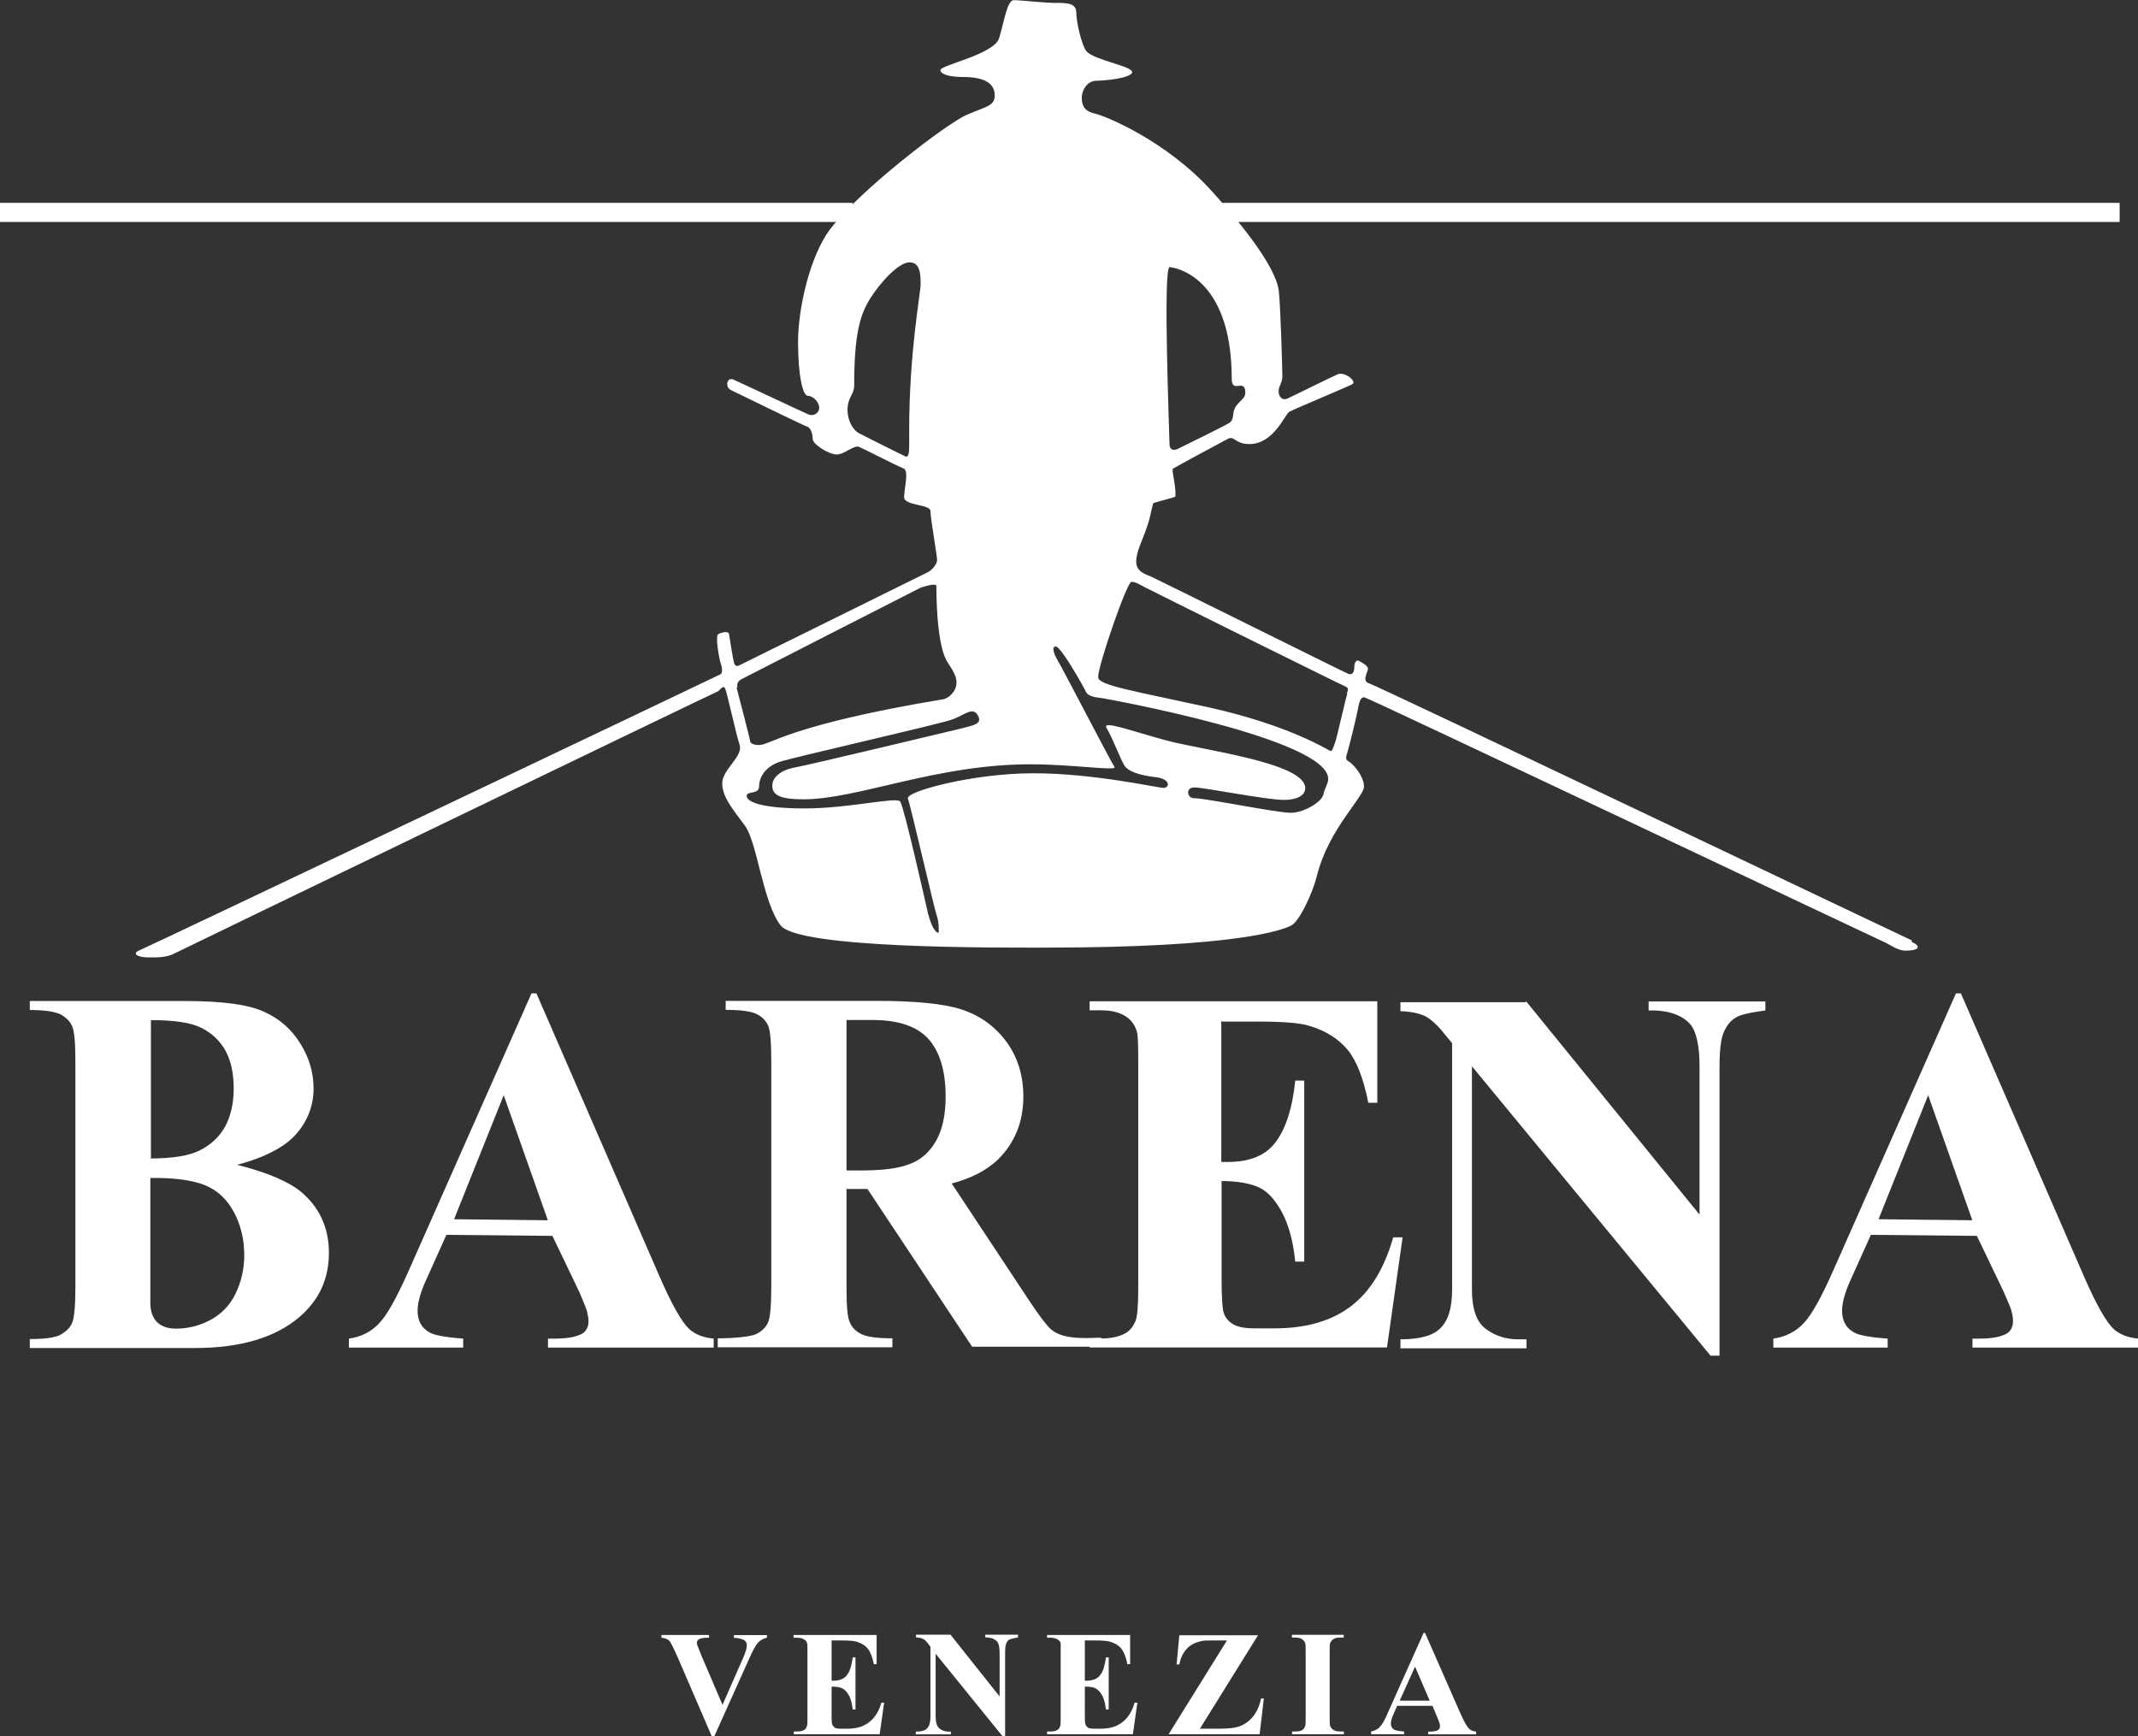<?xml version="1.0" encoding="UTF-8"?><svg id="a" xmlns="http://www.w3.org/2000/svg" width="147.75" height="120" viewBox="0 0 147.75 120"><rect x="0" y="0" width="147.75" height="120" fill="#333333" stroke="none"/><path d="M53,112.99v.19c-.24.05-.48.17-.67.41-.14.17-.36.58-.62,1.18l-2.35,5.23h-.17l-2.35-5.45c-.29-.65-.48-1.03-.58-1.15-.1-.12-.29-.19-.55-.22v-.19h3.29v.19h-.12c-.29,0-.5.05-.6.12-.07.05-.12.12-.12.22,0,.07,0,.14.05.22.02.07.12.31.26.67l1.46,3.41,1.34-3.05c.17-.36.26-.62.29-.74s.05-.24.05-.31c0-.1-.02-.19-.07-.26s-.14-.14-.24-.17c-.14-.05-.34-.1-.58-.1v-.19s2.28,0,2.28,0Z" fill="#fff"/><path d="M57.47,113.37v2.78h.14c.43,0,.74-.14.94-.41.19-.26.31-.67.38-1.2h.19v3.6h-.19c-.05-.38-.12-.72-.26-.96-.12-.24-.29-.41-.46-.5s-.43-.12-.74-.12v1.92c0,.38,0,.6.05.7.02.1.1.14.17.22.1.05.24.07.43.07h.41c.65,0,1.15-.14,1.54-.46.38-.29.67-.74.84-1.34h.19l-.31,2.18h-5.93v-.19h.22c.19,0,.36-.02.48-.1.1-.05.14-.12.19-.24.05-.07.05-.29.05-.65v-4.51c0-.31,0-.5-.02-.58-.02-.12-.1-.22-.19-.26-.12-.1-.31-.14-.53-.14h-.22v-.19h5.74v2.02h-.19c-.1-.5-.24-.84-.41-1.06s-.43-.38-.74-.48c-.19-.07-.55-.1-1.06-.1h-.72s.02,0,.02,0Z" fill="#fff"/><path d="M65.7,112.99l3.38,4.25v-2.95c0-.41-.05-.7-.17-.84-.17-.19-.43-.29-.82-.29v-.19h2.26v.19c-.29.05-.48.1-.58.14s-.17.14-.24.29c-.05.14-.07.36-.07.7v5.71h-.17l-4.63-5.71v4.37c0,.38.1.67.26.79.17.14.38.22.62.22h.17v.19h-2.42v-.19c.38,0,.65-.07.79-.24.14-.14.22-.41.22-.77v-4.85l-.14-.19c-.14-.19-.26-.31-.38-.36s-.26-.1-.48-.1v-.19h2.42-.02v.02Z" fill="#fff"/><path d="M74.97,113.37v2.78h.14c.43,0,.74-.14.94-.41.19-.26.31-.67.38-1.2h.19v3.6h-.19c-.05-.38-.12-.72-.26-.96-.12-.24-.29-.41-.46-.5s-.41-.12-.74-.12v1.92c0,.38,0,.6.05.7.02.1.1.14.17.22.1.05.24.07.43.07h.41c.65,0,1.15-.14,1.54-.46.38-.29.67-.74.84-1.34h.19l-.31,2.18h-5.93v-.19h.22c.19,0,.36-.02.48-.1.1-.05.14-.12.19-.24.05-.07.05-.29.05-.65v-5.09c-.02-.12-.1-.22-.19-.26-.12-.1-.31-.14-.53-.14h-.22v-.19h5.74v2.02h-.19c-.1-.5-.24-.84-.41-1.06s-.43-.38-.74-.48c-.19-.07-.55-.1-1.06-.1,0,0-.72,0-.72,0Z" fill="#fff"/><path d="M86.95,112.99l-4.03,6.48h1.3c.62,0,1.06-.05,1.3-.12.41-.12.74-.34,1.03-.67s.48-.77.6-1.3h.19l-.29,2.47h-6.29l4.03-6.48h-1.01c-.38,0-.65,0-.77.05-.24.05-.46.12-.67.26-.22.12-.38.31-.53.53s-.24.48-.31.82h-.19l.19-2.02h5.45v-.02Z" fill="#fff"/><path d="M92.87,119.66v.19h-3.58v-.19h.22c.19,0,.36-.02.48-.1.1-.05.14-.12.19-.24.05-.07.05-.29.05-.65v-4.51c0-.36,0-.58-.05-.65-.05-.1-.12-.17-.22-.24s-.26-.1-.46-.1h-.22v-.19h3.58v.19h-.22c-.19,0-.36.02-.48.1-.1.05-.14.12-.22.24-.05.07-.05.29-.05.65v4.51c0,.36,0,.58.05.65.05.1.12.17.22.24.12.07.26.1.46.1h.24Z" fill="#fff"/><path d="M98.97,117.89h-2.42l-.29.67c-.1.22-.14.41-.14.55,0,.19.07.34.24.43.1.05.31.1.67.12v.19h-2.28v-.19c.24-.05.46-.14.6-.31.17-.17.36-.5.58-1.03l2.45-5.47h.1l2.47,5.62c.24.53.43.86.58,1.01.12.1.26.17.48.19v.19h-3.31v-.19h.14c.26,0,.46-.05.55-.12.07-.05.12-.12.12-.24,0-.07,0-.12-.02-.19,0-.02-.05-.17-.14-.38l-.36-.86h0v.02ZM98.8,117.53l-1.01-2.35-1.06,2.35s2.06,0,2.06,0Z" fill="#fff"/><path d="M16.42,80.51c2.11.53,3.6,1.18,4.46,1.92,1.22,1.06,1.85,2.45,1.85,4.15,0,1.8-.67,3.26-2.04,4.44-1.66,1.42-4.08,2.14-7.23,2.14H2.06v-.62c1.06,0,1.78-.1,2.14-.31.38-.22.65-.48.79-.82s.22-1.15.22-2.45v-15.58c0-1.3-.07-2.11-.22-2.45-.14-.34-.41-.6-.79-.82-.38-.19-1.08-.31-2.14-.31v-.62h10.73c2.57,0,4.37.24,5.45.74,1.08.48,1.92,1.22,2.52,2.21.62.98.91,2.02.91,3.12s-.38,2.18-1.18,3.1-2.16,1.63-4.13,2.16h.05ZM10.39,81.38v8.52c-.02.62.12,1.1.43,1.44.31.31.74.48,1.34.48.89,0,1.68-.22,2.42-.62.74-.41,1.32-1.01,1.7-1.8s.6-1.68.6-2.64c0-1.1-.24-2.11-.72-3-.48-.89-1.15-1.51-1.99-1.85s-2.11-.53-3.79-.5h0v-.02ZM10.39,80.06c1.56,0,2.71-.19,3.46-.58s1.3-.91,1.7-1.61c.38-.7.6-1.58.6-2.64s-.19-1.94-.58-2.64c-.38-.67-.94-1.2-1.66-1.56s-1.87-.53-3.48-.53v9.53h-.05v.02Z" fill="#fff"/><path d="M38.17,85.41l-7.32-.07-1.49,3.31c-.34.79-.5,1.44-.5,1.94,0,.67.26,1.18.82,1.49.31.19,1.1.34,2.33.43v.62h-7.9v-.62c.86-.12,1.56-.48,2.11-1.08.55-.58,1.22-1.8,2.04-3.65l8.47-19.13h.34l8.55,19.66c.82,1.87,1.49,3.05,2.02,3.55.41.36.96.58,1.68.65v.62h-11.45v-.62h.48c.91,0,1.58-.14,1.94-.38.26-.19.38-.48.38-.82,0-.22-.05-.43-.1-.67-.02-.12-.19-.55-.53-1.34l-1.85-3.86h-.02v-.02ZM37.86,84.33l-3.05-8.64-3.43,8.57s6.48.07,6.48.07Z" fill="#fff"/><path d="M136.61,85.41l-7.32-.07-1.49,3.31c-.34.79-.5,1.44-.5,1.94,0,.67.26,1.18.82,1.49.31.19,1.08.34,2.33.43v.62h-7.9v-.62c.84-.12,1.56-.48,2.11-1.08.55-.58,1.22-1.8,2.04-3.65l8.47-19.13h.34l8.55,19.66c.82,1.87,1.49,3.05,2.02,3.55.41.36.96.58,1.68.65v.62h-11.45v-.62h.48c.94,0,1.56-.14,1.94-.38.26-.19.38-.48.38-.82,0-.22-.02-.43-.1-.67,0-.12-.19-.55-.53-1.34l-1.85-3.86h-.02v-.02ZM136.3,84.33l-3.05-8.64-3.43,8.57,6.48.07Z" fill="#fff"/><path d="M58.5,82.24v6.77c0,1.27.07,2.09.24,2.4.14.34.41.6.79.79s1.08.29,2.14.29v.62h-12.07v-.62c1.06,0,2.3-.1,2.69-.31.38-.19.65-.48.79-.79s.22-1.13.22-2.4v-15.7c0-1.27-.07-2.09-.22-2.42s-.41-.6-.79-.79-1.1-.29-2.14-.29v-.62h10.39c2.71,0,4.68.19,5.93.6,1.25.41,2.28,1.15,3.07,2.21.79,1.08,1.18,2.35,1.18,3.79,0,1.78-.6,3.24-1.78,4.39-.77.72-1.8,1.27-3.17,1.63l5.35,8.09c.7,1.06,1.2,1.7,1.49,1.97.91.84,2.9.58,3.5.6v.62h-8.93l-7.23-10.9h-1.46v.07ZM58.5,70.5v10.39h.94c1.54,0,2.69-.14,3.46-.46.77-.29,1.37-.84,1.8-1.61s.65-1.78.65-3.02c0-1.8-.41-3.14-1.2-4.01s-2.09-1.3-3.86-1.3c0,0-1.78,0-1.78,0Z" fill="#fff"/><path d="M84.4,70.55v9.75h.48c1.54,0,2.64-.48,3.31-1.42.7-.96,1.13-2.35,1.32-4.2h.62v12.51h-.62c-.14-1.37-.43-2.47-.89-3.36-.46-.86-.98-1.46-1.58-1.75s-1.49-.46-2.62-.46v6.75c0,1.32.05,2.11.17,2.42.1.29.31.53.62.72.31.19.79.29,1.46.29h1.42c2.21,0,3.98-.53,5.31-1.56s2.28-2.62,2.88-4.73h.65l-1.08,7.61h-20.55v-.62h.79c.7,0,1.25-.12,1.68-.36.31-.17.53-.46.7-.84.12-.29.19-1.03.19-2.23v-15.8c0-1.08-.02-1.75-.1-1.99-.12-.41-.34-.72-.65-.96-.46-.34-1.06-.5-1.82-.5h-.79v-.62h19.88v7.01h-.62c-.34-1.7-.82-2.93-1.44-3.67-.62-.74-1.49-1.3-2.59-1.63-.65-.22-1.87-.31-3.67-.31h-2.42v-.05l-.02.02Z" fill="#fff"/><path d="M105.45,69.18l12,14.76v-10.23c0-1.44-.22-2.4-.62-2.9-.58-.67-1.54-1.01-2.9-.98v-.62h8.07v.62c-1.03.14-1.73.29-2.06.5-.36.22-.62.55-.82,1.01s-.29,1.27-.29,2.4v19.95h-.62l-16.49-20v15.41c0,1.34.31,2.26.96,2.74s1.39.72,2.23.72h.58v.62h-8.71v-.62c1.34,0,2.28-.26,2.78-.79.53-.53.79-1.39.79-2.64v-17.04l-.5-.6c-.5-.65-.98-1.06-1.37-1.27-.41-.19-.96-.31-1.7-.34v-.62h8.67v-.07h.02Z" fill="#fff"/><path d="M132.1,64.98c-.6-.26-37.02-17.64-37.5-17.76-.46-.14-.14-.67-.07-.94.07-.26-.41-.48-.6-.6-.19-.14-.34.14-.34.41s-.07.6-.41.48c-.34-.14-13.3-6.58-13.63-6.72-.31-.14-1.03-.31-1.03-1.03s.41-1.39.79-2.54c.19-.58.19-.77.38-1.49.02-.07,1.54-.41,1.54-.48.05-.77-.29-1.82-.17-1.92.26-.17,3.34-1.82,3.79-2.06.46-.24.5.36,1.49.36,1.7,0,2.47-2.09,2.76-2.23.29-.17,3.96-1.7,4.34-1.9s-.53-.89-.98-.7-3.1,1.51-3.48,1.68-.62-.14-.62-.5.26-.58.26-1.03-.12-4.66-.24-5.86-1.46-3.43-4.61-6.91c-3.14-3.5-7.39-5.23-8.07-5.38s-.94-.48-.94-1.08.41-1.2,1.01-1.2,2.47-.19,2.47-.6-2.59-.82-3.14-1.42c-.34-.38-.72-2.02-.72-2.69s-.67-.67-1.46-.67-2.4-.19-2.86-.19-.67,1.49-1.01,2.62-4.06,1.87-4.06,2.21.79.48,1.54.48c1.66,0,2.21.53,2.21,1.27s-.53.74-1.92,1.34-7.39,5.19-9.46,7.92c-1.39,1.85-2.21,5.45-2.21,7.8s.34,3.7.67,3.7.79.41.79.82-.41.6-.72.48c-.34-.14-4.73-2.21-5.21-2.42-.46-.19-.6.55-.14.74.46.22,4.94,2.42,5.21,2.5s.41.48.41.86,1.13,1.08,1.66,1.08,1.2-.67,1.54-.53c.34.14,2.66,1.34,3.07,1.49.41.14.05,1.39.05,1.99s1.82.48,1.82.96.46,3.1.46,3.38-.34.7-.67.86c-.34.17-12.79,6.31-12.94,6.39s-.34.17-.43-.17-.29-1.68-.34-1.94c-.02-.26-.5-.14-.74-.02-.24.1.07,1.78.17,2.04.1.26.14.65-.02.74-.17.1-39.73,18.92-40.16,19.08-.43.17-.29.43.43.48.74.02,1.44.02,1.94-.24s37.42-18.08,37.57-18.12c.14-.02.38-.5.53-.24.14.26.74,3.1,1.01,3.91s-1.2,1.7-1.2,2.66.74,1.8,1.58,2.95,1.22,5.26,2.45,6.87,14.69,1.54,18.24,1.54c13.32,0,16.42-1.22,17.02-1.51.6-.26,1.54-2.35,1.8-3.43.82-3.29,3.26-5.45,3.26-6.19s-.79-1.61-1.08-1.75c-.26-.14-.12-.41-.07-.6.07-.19.67-2.62.72-2.95.07-.34.14-.94.48-.86.34.07,35.55,16.76,35.89,16.9.34.14.94.6,1.46.6,1.08,0,1.06-.34.46-.6v-.1h-.02ZM80.78,18.46c.43,0,4.34.67,4.34,7.71,0,1.1.94-.1.94.98,0,.41-.46.58-.7,1.01-.24.43-.02.82-.43,1.08-.19.14-3.36,1.7-3.58,1.8-.24.1-.53.07-.53-.36s-.46-12.19,0-12.19h-.05v-.02ZM62.53,31.52c-.14-.05-2.86-1.42-3.17-1.58-.34-.17-.79-.77-.79-1.63s.46-1.03.46-1.66c0-3.46.38-4.85,1.08-5.98s1.99-2.54,2.74-2.54.77.84.77,1.51-.79,4.63-.79,10.13c0,1.32.05,1.85-.26,1.78h-.02v-.02ZM50.96,47.51c-.07-.31.12-.48.24-.55.12-.07,12.1-6.19,12.41-6.34.34-.12,1.1-.34,1.1-.12s-.02,3.74.67,5.09c.19.38.72.96.72,1.58s-.55,1.08-.89,1.15c-10.71,1.78-11.95,3.17-12.77,3.17-.19,0-.58-.05-.6-.26s-.86-3.41-.94-3.72h.05ZM91.41,54.97c0,.34-1.2,1.2-2.21,1.2s-5.86-1.01-6.72-1.01c-.41,0-.6-.74.07-.74s4.94.86,6.19.86c.67,0,1.46-.19,1.46-.82,0-1.75-7.13-2.62-9.6-3.29s-4.46-1.42-4.13-.86c.34.53.94,2.09,1.2,2.54.26.48,1.13.74,2.21.86,1.06.14.94.74.53.74s-4.8-1.01-9-1.01-8.86,1.27-8.67,1.75c.19.48,1.8,7.51,1.99,8.07.19.53.14,1.2.14,1.2-.34,0-.6-.82-.74-1.34-.12-.53-1.66-7.39-1.92-7.73-.26-.34-3.53.48-6.6.48s-4.01-.48-4.01-.86.86-.07.86-.67.41-1.34,1.39-1.68c1.01-.34,11.14-2.62,12-2.95s1.39-.89,1.73-.26c.34.6-.34.67-1.13.89-.79.19-10.61,2.54-11.47,2.69-.86.14-1.61.6-1.61,1.27s.6.94,2.14.94c3.79,0,9.15-2.42,15.7-2.42,2.88,0,6,.48,5.81.19-.19-.26-3.41-6.46-3.79-7.13-.41-.67-.6-1.2-.26-1.2s1.87,2.69,2.06,3.1c.19.41.79.41,1.2.48s15.56,2.81,15.56,5.57c0,.34-.34.82-.34,1.15h-.05ZM93.11,47.94c-.1.24-.74,3.12-.84,3.36-.1.24-.19.67-.34.6-.14-.07-2.86-1.78-8.33-3-5.47-1.2-7.71-1.54-7.71-2.11,0-.82,1.99-6.58,2.3-6.58s.62.22.86.34c.24.14,13.66,6.79,13.92,6.89s.19.26.1.5h.02Z" fill="#fff"/><rect y="14.02" width="58.93" height="1.32" fill="#fff"/><rect x="81.45" y="14.02" width="65.03" height="1.32" fill="#fff"/></svg>